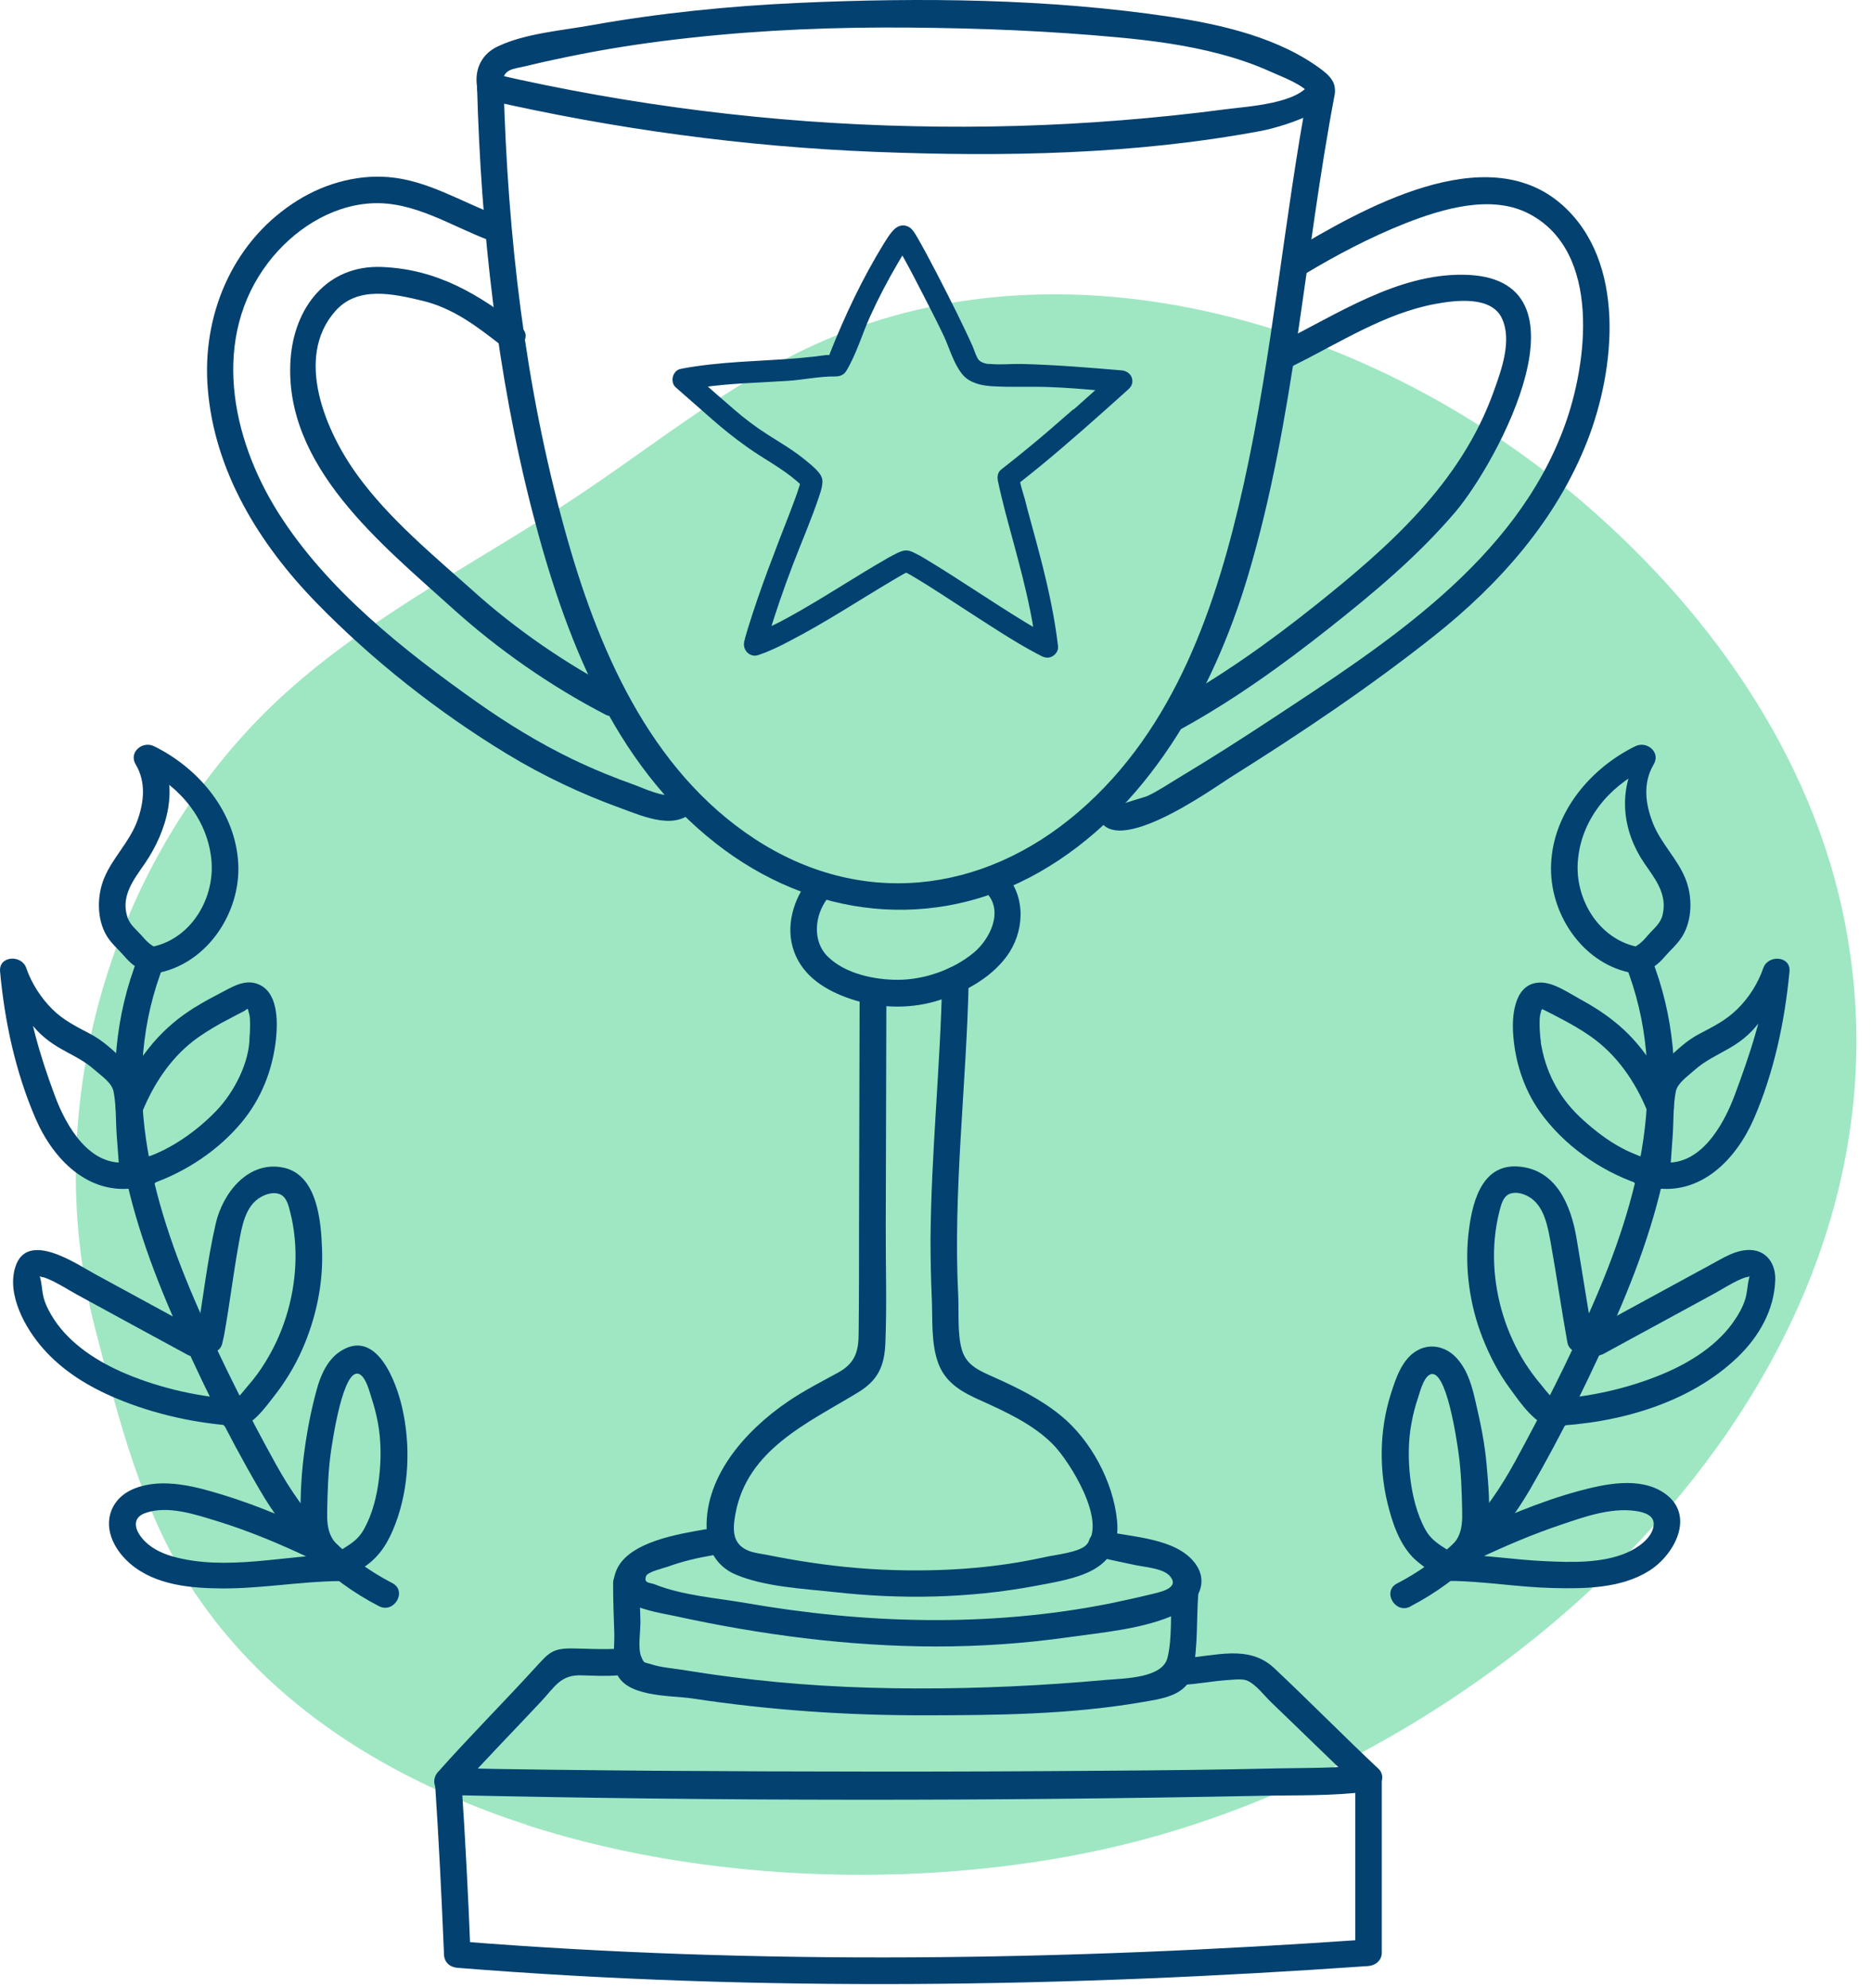 <svg xmlns="http://www.w3.org/2000/svg" width="81" height="86" viewBox="0 0 81 86" fill="none"><path d="M22.782 78.939C31.442 81.739 41.583 81.639 49.252 79.629C66.082 75.229 83.463 58.879 79.843 39.989C78.433 32.599 73.772 26.109 67.983 21.299C58.913 13.759 45.742 10.009 35.053 14.999C31.442 16.689 28.323 19.239 25.003 21.449C20.762 24.269 16.142 26.559 12.363 29.969C4.892 36.719 1.592 47.749 4.122 57.489C5.122 61.339 6.132 65.409 8.352 68.779C11.623 73.739 16.852 77.009 22.782 78.929V78.939Z" fill="#9FE7C3"></path><path d="M21.054 4.315C26.571 5.579 32.209 6.345 37.864 6.569C43.518 6.792 49.122 6.68 54.554 5.665C55.513 5.485 59.078 4.461 57.236 3.051C55.393 1.64 52.874 1.064 50.647 0.729C45.369 -0.062 39.843 -0.114 34.514 0.127C31.523 0.264 28.542 0.565 25.595 1.09C24.309 1.322 22.733 1.443 21.551 2.002C20.865 2.32 20.54 2.948 20.634 3.696C20.728 4.444 21.885 4.436 21.782 3.696C21.679 2.956 22.236 2.991 22.784 2.853C23.555 2.664 24.335 2.501 25.115 2.346C26.7 2.036 28.294 1.804 29.896 1.632C33.032 1.288 36.184 1.167 39.346 1.193C42.507 1.219 45.369 1.339 48.359 1.615C49.85 1.752 51.341 1.95 52.797 2.337C53.543 2.535 54.28 2.784 54.982 3.103C55.436 3.309 56.464 3.679 56.704 4.126V3.541C56.259 4.496 53.903 4.608 53.02 4.728C51.529 4.926 50.03 5.081 48.531 5.201C45.532 5.442 42.516 5.528 39.509 5.459C33.4 5.33 27.317 4.565 21.362 3.197C20.642 3.034 20.334 4.143 21.054 4.315Z" fill="#024170"></path><path d="M56.627 3.791C55.548 9.484 55.076 15.264 53.817 20.931C52.652 26.169 50.852 31.518 46.671 35.113C42.49 38.708 37.195 39.267 32.637 36.274C28.079 33.282 25.834 27.992 24.429 22.884C22.707 16.665 21.97 10.198 21.791 3.756C21.773 3.017 20.617 3.008 20.642 3.756C20.814 9.923 21.491 16.141 23.033 22.127C24.412 27.459 26.503 32.989 30.975 36.481C35.105 39.715 40.383 40.343 44.983 37.719C49.584 35.096 52.48 30.022 54.005 24.887C56.027 18.093 56.43 11.032 57.749 4.1C57.887 3.369 56.781 3.06 56.636 3.791H56.627Z" fill="#024170"></path><path d="M56.422 11.875C57.827 11.032 59.292 10.258 60.817 9.656C62.419 9.028 64.544 8.392 66.172 9.252C69.299 10.895 68.691 15.719 67.697 18.428C65.563 24.277 59.943 27.863 54.991 31.123C53.74 31.948 52.472 32.757 51.187 33.531C50.698 33.823 50.107 34.219 49.661 34.425C49.507 34.494 48.573 34.744 48.582 34.787C48.462 34.056 47.348 34.365 47.468 35.096C47.854 37.453 52.515 34.081 53.226 33.634C56.259 31.733 59.249 29.73 62.059 27.502C64.869 25.274 67.337 22.505 68.682 19.074C69.899 15.96 70.379 11.299 67.568 8.839C64.27 5.958 58.889 9.063 55.839 10.886C55.205 11.264 55.779 12.262 56.422 11.884V11.875Z" fill="#024170"></path><path d="M55.967 15.814C57.955 14.834 59.934 13.535 62.145 13.139C62.993 12.985 64.518 12.795 64.981 13.758C65.443 14.722 64.955 16.029 64.638 16.915C63.224 20.888 60.106 23.64 56.901 26.195C54.897 27.794 52.789 29.291 50.535 30.529C49.884 30.891 50.467 31.888 51.118 31.527C53.371 30.288 55.479 28.775 57.492 27.184C59.506 25.593 61.357 24.036 62.959 22.161C64.844 19.942 69.102 11.961 63.327 11.884C60.457 11.841 57.861 13.595 55.376 14.825C54.708 15.152 55.291 16.149 55.959 15.823L55.967 15.814Z" fill="#024170"></path><path d="M22.544 14.154C20.702 12.718 18.912 11.643 16.521 11.548C14.131 11.454 12.726 13.32 12.572 15.547C12.255 20.166 16.53 23.554 19.571 26.306C21.551 28.095 23.821 29.678 26.194 30.908C26.854 31.252 27.437 30.254 26.777 29.91C24.532 28.741 22.364 27.261 20.48 25.567C18.74 24.01 16.864 22.471 15.476 20.57C14.088 18.669 12.726 15.47 14.508 13.457C15.476 12.357 17.01 12.709 18.252 13.002C19.606 13.32 20.651 14.128 21.73 14.971C22.305 15.427 23.127 14.61 22.544 14.154Z" fill="#024170"></path><path d="M21.491 9.303C19.931 8.719 18.509 7.807 16.821 7.661C15.348 7.54 13.857 7.996 12.64 8.822C10.01 10.585 8.733 13.69 8.99 16.812C9.282 20.407 11.226 23.537 13.685 26.066C16.102 28.551 18.972 30.813 21.936 32.611C23.495 33.557 25.149 34.339 26.863 34.959C27.857 35.32 29.373 36.016 30.144 34.89C30.564 34.27 29.561 33.694 29.15 34.305C28.936 34.615 27.668 34.021 27.505 33.969C26.58 33.643 25.68 33.273 24.798 32.852C23.333 32.146 21.945 31.295 20.617 30.357C17.455 28.121 14.157 25.515 12.057 22.204C9.958 18.893 9.153 14.575 11.603 11.359C12.666 9.974 14.268 8.908 16.041 8.796C17.909 8.684 19.503 9.776 21.191 10.404C21.885 10.662 22.185 9.544 21.499 9.286L21.491 9.303Z" fill="#024170"></path><path d="M35.011 38.02C34.334 38.898 33.965 40.067 34.359 41.16C34.754 42.252 35.756 42.854 36.801 43.206C37.958 43.602 39.277 43.654 40.451 43.318C41.625 42.983 42.824 42.355 43.553 41.374C44.324 40.334 44.41 38.82 43.518 37.822C43.022 37.272 42.208 38.089 42.705 38.64C43.424 39.439 42.833 40.618 42.139 41.203C41.248 41.942 39.997 42.381 38.84 42.381C37.838 42.381 36.587 42.123 35.833 41.392C35.122 40.712 35.251 39.568 35.816 38.846C36.005 38.597 36.056 38.27 35.816 38.029C35.619 37.831 35.191 37.779 35.002 38.029L35.011 38.02Z" fill="#024170"></path><path d="M37.195 43.267C37.187 46.518 37.178 49.769 37.17 53.011C37.17 54.568 37.17 56.116 37.153 57.672C37.153 58.464 36.99 58.971 36.27 59.367C35.55 59.762 34.788 60.149 34.094 60.622C32.26 61.869 30.375 63.942 30.59 66.359C30.658 67.159 31.104 67.804 31.849 68.113C33.1 68.638 34.736 68.715 36.082 68.862C38.969 69.188 41.908 69.137 44.769 68.603C46.543 68.268 48.548 68.01 48.334 65.774C48.171 64.088 47.185 62.265 45.883 61.216C45.026 60.519 44.015 60.02 43.013 59.573C42.422 59.306 41.831 59.083 41.625 58.403C41.419 57.724 41.496 56.795 41.462 56.056C41.231 51.497 41.822 46.922 41.916 42.372C41.933 41.624 40.777 41.624 40.768 42.372C40.691 46.13 40.288 49.88 40.263 53.639C40.263 54.447 40.28 55.256 40.314 56.064C40.365 57.019 40.263 58.128 40.623 59.031C40.957 59.857 41.668 60.235 42.439 60.579C43.527 61.069 44.701 61.611 45.549 62.463C46.269 63.185 47.931 65.826 47.005 66.823C46.697 67.15 45.643 67.253 45.232 67.348C44.521 67.503 43.81 67.632 43.09 67.718C41.805 67.881 40.503 67.941 39.209 67.924C37.829 67.907 36.45 67.795 35.088 67.589C34.445 67.494 33.811 67.382 33.177 67.253C32.954 67.21 32.646 67.176 32.423 67.09C31.669 66.806 31.695 66.17 31.823 65.473C32.337 62.695 34.951 61.551 37.101 60.244C37.975 59.719 38.266 59.117 38.309 58.102C38.378 56.417 38.318 54.705 38.326 53.02C38.335 49.769 38.343 46.518 38.352 43.275C38.352 42.527 37.204 42.527 37.204 43.275L37.195 43.267Z" fill="#024170"></path><path d="M30.555 66.144C29.433 66.342 27.205 66.668 26.674 67.915C26.032 69.429 28.294 69.704 29.21 69.902C32.911 70.711 36.69 71.209 40.485 71.218C42.396 71.218 44.307 71.089 46.2 70.822C47.717 70.607 49.507 70.461 50.912 69.808C51.803 69.395 52.377 68.431 51.666 67.563C50.835 66.531 48.985 66.488 47.802 66.23C47.083 66.075 46.774 67.184 47.494 67.348C48.025 67.46 48.556 67.58 49.096 67.692C49.482 67.778 50.321 67.829 50.613 68.165C51.101 68.715 50.124 68.879 49.747 68.973C49.19 69.111 48.616 69.231 48.051 69.352C45.429 69.876 42.747 70.1 40.074 70.074C37.401 70.048 34.831 69.782 32.252 69.335C31.009 69.12 29.519 69.008 28.345 68.535C28.139 68.449 27.831 68.5 27.959 68.165C28.028 67.993 28.705 67.829 28.885 67.769C29.519 67.537 30.178 67.382 30.847 67.27C31.575 67.141 31.267 66.023 30.538 66.152L30.555 66.144Z" fill="#024170"></path><path d="M26.529 68.492C26.529 69.206 26.554 69.919 26.58 70.633C26.597 71.149 26.494 71.76 26.64 72.259C26.974 73.428 28.996 73.325 29.939 73.463C33.271 73.97 36.639 74.202 40.006 74.194C43.09 74.194 46.312 74.159 49.353 73.635C50.261 73.48 51.384 73.359 51.606 72.328C51.846 71.227 51.761 69.988 51.855 68.862C51.923 68.122 50.767 68.122 50.707 68.862C50.63 69.773 50.733 70.814 50.518 71.7C50.304 72.585 48.685 72.594 47.862 72.663C45.121 72.912 42.362 73.041 39.611 73.033C36.861 73.024 34.317 72.878 31.695 72.543C30.941 72.448 30.187 72.336 29.442 72.216C29.056 72.156 28.602 72.121 28.225 72.001C27.848 71.88 27.882 71.975 27.745 71.657C27.591 71.295 27.719 70.53 27.711 70.134C27.694 69.584 27.677 69.034 27.677 68.483C27.677 67.735 26.529 67.735 26.529 68.483V68.492Z" fill="#024170"></path><path d="M26.717 71.313C26.091 71.356 25.483 71.313 24.858 71.304C23.872 71.278 23.761 71.485 23.093 72.207C21.722 73.704 20.291 75.14 18.946 76.653C18.612 77.023 18.843 77.625 19.357 77.642C31.061 77.909 42.79 77.909 54.502 77.677C56.062 77.642 57.672 77.694 59.223 77.488C59.677 77.427 60.037 76.877 59.635 76.499C58.118 75.071 56.653 73.583 55.136 72.156C54.014 71.098 52.532 71.657 51.161 71.725C50.424 71.76 50.416 72.921 51.161 72.878C51.821 72.844 52.455 72.715 53.114 72.671C53.346 72.654 53.723 72.611 53.928 72.68C54.331 72.826 54.734 73.385 55.042 73.669C56.31 74.882 57.553 76.112 58.829 77.307L59.24 76.318C57.947 76.49 56.602 76.464 55.299 76.49C52.746 76.55 50.193 76.576 47.648 76.593C41.205 76.645 34.754 76.636 28.311 76.593C25.338 76.567 22.356 76.542 19.383 76.473L19.794 77.462C20.968 76.146 22.202 74.89 23.41 73.6C24.027 72.938 24.258 72.431 25.183 72.465C25.715 72.482 26.237 72.508 26.76 72.465C27.497 72.413 27.497 71.252 26.76 71.313H26.717Z" fill="#024170"></path><path d="M18.826 77.161C18.989 79.621 19.109 82.08 19.212 84.54C19.22 84.876 19.469 85.091 19.786 85.116C32.911 86.166 46.089 85.959 59.215 85.039C59.523 85.013 59.789 84.79 59.789 84.463C59.789 81.943 59.789 79.423 59.789 76.903C59.789 76.155 58.641 76.155 58.641 76.903C58.641 79.423 58.641 81.943 58.641 84.463L59.215 83.886C46.089 84.807 32.911 85.013 19.786 83.964L20.36 84.54C20.265 82.08 20.137 79.621 19.974 77.161C19.923 76.421 18.775 76.413 18.826 77.161Z" fill="#024170"></path><path d="M61.031 69.481C63.25 68.328 64.938 66.591 66.197 64.432C67.603 62.007 68.862 59.435 69.984 56.864C72.118 51.944 73.497 46.561 71.432 41.383C71.158 40.704 70.044 40.996 70.319 41.693C72.315 46.707 70.927 51.893 68.828 56.64C67.842 58.876 66.729 61.069 65.555 63.22C64.321 65.481 62.753 67.296 60.448 68.492C59.789 68.836 60.371 69.833 61.031 69.489V69.481Z" fill="#024170"></path><path d="M70.798 40.944C69.162 40.583 68.151 38.889 68.271 37.272C68.399 35.475 69.607 34.035 71.15 33.278L70.905 32.651C69.98 34.2 70.198 35.948 71.15 37.341C71.629 38.038 72.152 38.674 71.938 39.577C71.844 39.964 71.552 40.162 71.304 40.454C71.081 40.721 70.91 40.884 70.593 41.031C69.916 41.331 70.498 42.329 71.175 42.028C71.501 41.882 71.775 41.684 72.006 41.409C72.255 41.117 72.572 40.85 72.778 40.523C73.24 39.792 73.24 38.751 72.915 37.977C72.563 37.126 71.869 36.481 71.527 35.621C71.184 34.761 71.081 33.866 71.552 33.066C71.869 32.542 71.261 32.034 70.764 32.275C68.811 33.23 67.2 35.148 67.114 37.392C67.028 39.465 68.416 41.607 70.49 42.062C71.21 42.226 71.518 41.108 70.798 40.944Z" fill="#024170"></path><path d="M71.518 51.377C73.6 51.729 75.125 50.147 75.896 48.375C76.761 46.371 77.224 44.195 77.43 42.02C77.49 41.34 76.504 41.288 76.299 41.865C76.067 42.536 75.682 43.146 75.176 43.645C74.671 44.144 74.114 44.41 73.514 44.729C72.983 45.004 72.538 45.434 72.109 45.838C71.707 46.225 71.415 46.621 71.372 47.197C71.287 48.401 71.201 49.614 71.107 50.818C71.055 51.557 72.203 51.557 72.255 50.818C72.298 50.259 72.332 49.691 72.375 49.132C72.418 48.513 72.392 47.816 72.512 47.206C72.589 46.844 73.034 46.543 73.3 46.303C73.78 45.873 74.311 45.64 74.859 45.322C76.067 44.617 76.507 43.763 76.969 42.447L76.503 41.981C76.331 43.813 75.699 45.649 75.056 47.378C74.56 48.702 73.523 50.543 71.826 50.259C71.098 50.138 70.79 51.248 71.518 51.377Z" fill="#024170"></path><path d="M72.375 47.765C71.809 46.371 71.021 45.107 69.83 44.17C69.368 43.8 68.871 43.49 68.348 43.206C67.859 42.94 67.277 42.527 66.712 42.501C65.572 42.458 65.418 43.808 65.469 44.66C65.538 45.873 65.923 47.094 66.626 48.083C67.645 49.519 69.205 50.62 70.858 51.196L70.601 51.05C71.021 51.532 71.672 51.308 72.092 50.973C72.341 50.775 72.289 50.362 72.092 50.156C71.852 49.906 71.518 49.966 71.278 50.156C71.227 50.199 71.407 50.19 71.432 50.25C71.389 50.138 71.141 50.087 71.047 50.044C70.738 49.923 70.43 49.803 70.139 49.639C69.547 49.321 69.016 48.908 68.519 48.461C67.56 47.61 66.943 46.543 66.703 45.279C66.686 45.21 66.677 45.142 66.669 45.073C66.651 44.969 66.686 45.219 66.669 45.03C66.669 44.987 66.66 44.952 66.651 44.909C66.634 44.712 66.617 44.514 66.617 44.316C66.617 44.118 66.617 43.963 66.66 43.826C66.669 43.791 66.72 43.593 66.694 43.697L66.746 43.611C66.763 43.662 66.729 43.593 66.694 43.645C66.694 43.645 66.746 43.654 66.814 43.688C67.037 43.8 67.26 43.912 67.483 44.032C67.928 44.264 68.374 44.514 68.793 44.806C69.95 45.606 70.747 46.767 71.278 48.057C71.398 48.349 71.664 48.547 71.989 48.461C72.263 48.384 72.512 48.04 72.392 47.747L72.375 47.765Z" fill="#024170"></path><path d="M69.308 58.601C70.901 57.733 72.495 56.864 74.097 55.995C74.5 55.78 74.894 55.514 75.314 55.333C75.399 55.299 75.511 55.247 75.605 55.238C75.733 55.221 75.716 55.127 75.673 55.316C75.605 55.617 75.605 55.926 75.502 56.236C75.399 56.546 75.254 56.804 75.082 57.062C74.362 58.163 73.146 58.928 71.955 59.427C70.413 60.072 68.742 60.433 67.08 60.536C66.343 60.579 66.335 61.74 67.08 61.689C69.972 61.573 73.077 60.725 75.185 58.704C76.102 57.827 76.77 56.666 76.813 55.376C76.839 54.705 76.479 54.112 75.768 54.069C75.117 54.034 74.534 54.43 73.986 54.722C72.229 55.677 70.473 56.632 68.725 57.586C68.074 57.939 68.656 58.937 69.308 58.584V58.601Z" fill="#024170"></path><path d="M68.913 57.758C68.665 56.356 68.451 54.937 68.211 53.535C67.971 52.134 67.337 50.577 65.692 50.457C64.047 50.336 63.67 52.142 63.533 53.424C63.379 54.92 63.601 56.477 64.15 57.87C64.458 58.653 64.844 59.401 65.349 60.081C65.795 60.691 66.446 61.654 67.243 61.783C67.971 61.904 68.279 60.786 67.551 60.665C67.208 60.605 66.891 60.149 66.677 59.891C66.42 59.59 66.189 59.272 65.975 58.937C65.581 58.309 65.272 57.629 65.049 56.924C64.595 55.471 64.501 53.88 64.878 52.4C64.955 52.099 65.041 51.712 65.383 51.618C65.632 51.549 65.906 51.635 66.12 51.747C66.814 52.125 66.969 53.045 67.097 53.751C67.354 55.178 67.56 56.623 67.817 58.051C67.945 58.782 69.059 58.472 68.93 57.741L68.913 57.758Z" fill="#024170"></path><path d="M63.481 67.795C63.644 67.537 63.901 67.356 64.064 67.081C64.261 66.737 64.355 66.367 64.398 65.972C64.484 65.112 64.398 64.174 64.321 63.314C64.244 62.454 64.064 61.551 63.858 60.682C63.704 60.003 63.533 59.324 63.062 58.782C62.633 58.283 61.956 58.077 61.357 58.395C60.68 58.747 60.397 59.607 60.183 60.287C59.669 61.895 59.66 63.693 60.114 65.318C60.337 66.144 60.688 67.038 61.374 67.58C61.794 67.907 62.573 68.586 63.147 68.302C63.319 68.216 63.439 67.993 63.43 67.804V67.761C63.387 67.021 62.239 67.012 62.273 67.761V67.804C62.368 67.64 62.462 67.468 62.565 67.305L62.539 67.322L62.984 67.262C63.044 67.279 62.856 67.193 62.813 67.159C62.702 67.09 62.599 67.021 62.496 66.952C62.145 66.729 61.879 66.531 61.674 66.161C61.305 65.49 61.117 64.699 61.022 63.951C60.928 63.159 60.928 62.334 61.074 61.551C61.142 61.181 61.237 60.812 61.357 60.459C61.442 60.201 61.588 59.607 61.862 59.461C62.582 59.083 63.044 62.394 63.104 62.807C63.224 63.641 63.25 64.501 63.267 65.353C63.276 65.757 63.267 66.161 63.07 66.522C62.916 66.806 62.659 66.969 62.487 67.236C62.085 67.864 63.087 68.449 63.481 67.821V67.795Z" fill="#024170"></path><path d="M63.935 67.434C65.101 66.883 66.283 66.376 67.508 65.963C68.519 65.619 69.676 65.206 70.755 65.353C71.115 65.404 71.604 65.533 71.552 65.98C71.492 66.539 70.841 66.969 70.379 67.167C69.299 67.623 68.005 67.58 66.866 67.528C65.486 67.468 64.124 67.236 62.745 67.227C61.999 67.227 61.999 68.38 62.745 68.38C64.235 68.397 65.701 68.655 67.191 68.689C68.571 68.724 70.139 68.707 71.347 67.95C72.469 67.253 73.386 65.516 72.006 64.579C70.944 63.856 69.419 64.192 68.279 64.501C66.583 64.966 64.947 65.671 63.353 66.419C62.685 66.737 63.267 67.735 63.935 67.417V67.434Z" fill="#024170"></path><path d="M16.975 68.475C14.731 67.313 13.171 65.559 11.955 63.366C10.738 61.173 9.607 58.919 8.596 56.632C6.497 51.884 5.109 46.698 7.105 41.684C7.379 40.996 6.266 40.695 5.991 41.374C3.927 46.552 5.306 51.936 7.439 56.855C8.553 59.427 9.813 62.007 11.226 64.424C12.477 66.582 14.165 68.32 16.393 69.472C17.052 69.816 17.635 68.819 16.975 68.475Z" fill="#024170"></path><path d="M6.934 42.062C8.999 41.607 10.404 39.465 10.31 37.392C10.215 35.148 8.613 33.23 6.66 32.275C6.163 32.034 5.555 32.542 5.872 33.066C6.334 33.84 6.231 34.735 5.923 35.552C5.58 36.447 4.869 37.109 4.509 37.977C4.192 38.743 4.184 39.749 4.612 40.471C4.818 40.816 5.135 41.074 5.392 41.374C5.632 41.658 5.906 41.873 6.249 42.028C6.917 42.329 7.508 41.331 6.831 41.031C6.523 40.893 6.36 40.738 6.146 40.489C5.906 40.213 5.606 39.998 5.503 39.637C5.229 38.734 5.794 38.038 6.274 37.341C7.225 35.948 7.791 34.03 6.865 32.482L6.249 33.264C7.791 34.02 9.016 35.475 9.153 37.272C9.273 38.898 8.262 40.583 6.626 40.944C5.906 41.108 6.206 42.217 6.934 42.062Z" fill="#024170"></path><path d="M5.597 50.259C3.901 50.543 2.856 48.711 2.367 47.378C1.725 45.657 1.206 43.894 1.035 42.062L0.466 42.447C0.912 43.738 1.331 44.574 2.504 45.288C3.053 45.614 3.601 45.838 4.081 46.268C4.364 46.518 4.835 46.827 4.912 47.206C5.032 47.808 5.006 48.478 5.049 49.089C5.092 49.665 5.135 50.242 5.178 50.818C5.229 51.557 6.386 51.557 6.326 50.818C6.24 49.614 6.154 48.401 6.06 47.197C6.017 46.629 5.726 46.234 5.323 45.838C4.895 45.425 4.441 45.004 3.918 44.729C3.318 44.41 2.744 44.135 2.256 43.645C1.768 43.155 1.365 42.536 1.134 41.865C0.936 41.288 -0.057 41.331 0.003 42.02C0.2 44.187 0.671 46.371 1.536 48.375C2.299 50.147 3.832 51.729 5.914 51.377C6.643 51.256 6.334 50.138 5.606 50.259H5.597Z" fill="#024170"></path><path d="M6.163 48.074C6.643 46.905 7.345 45.83 8.339 45.047C8.725 44.746 9.153 44.488 9.581 44.247C9.804 44.127 10.027 44.015 10.25 43.894C10.352 43.843 10.447 43.791 10.55 43.74C10.62 43.705 10.712 43.601 10.729 43.654C10.729 43.679 10.807 43.912 10.807 43.989C10.824 44.187 10.824 44.393 10.815 44.591C10.815 44.677 10.807 44.763 10.798 44.849C10.798 45.94 10.139 47.239 9.35 48.057C8.827 48.599 8.228 49.081 7.585 49.468C7.26 49.665 6.917 49.837 6.566 49.975C6.403 50.035 6.129 50.087 6.026 50.233C5.991 50.276 6.009 50.233 6.034 50.233C6.069 50.233 6.223 50.207 6.163 50.156C5.914 49.958 5.589 49.915 5.349 50.156C5.143 50.353 5.1 50.783 5.349 50.973C5.769 51.308 6.42 51.532 6.84 51.05L6.583 51.196C8.056 50.68 9.453 49.751 10.455 48.547C11.303 47.532 11.792 46.285 11.938 44.978C12.023 44.17 12.049 42.828 11.072 42.536C10.498 42.364 9.941 42.751 9.453 43C8.965 43.249 8.459 43.533 7.996 43.86C6.608 44.84 5.692 46.191 5.058 47.756C4.938 48.048 5.186 48.392 5.46 48.47C5.794 48.565 6.051 48.358 6.171 48.066L6.163 48.074Z" fill="#024170"></path><path d="M8.69 57.603L4.064 55.084C3.267 54.645 1.159 53.209 0.662 54.808C0.285 56.004 1.099 57.466 1.862 58.326C2.71 59.298 3.85 59.995 5.032 60.485C6.711 61.19 8.519 61.577 10.335 61.689C11.072 61.732 11.072 60.579 10.335 60.536C8.673 60.433 7.002 60.072 5.46 59.427C4.269 58.928 3.053 58.163 2.333 57.062C2.179 56.821 2.033 56.563 1.939 56.296C1.819 55.969 1.828 55.643 1.75 55.316C1.708 55.127 1.69 55.221 1.819 55.238C1.922 55.247 2.025 55.299 2.11 55.333C2.53 55.514 2.924 55.772 3.327 55.995C4.921 56.864 6.514 57.733 8.116 58.601C8.767 58.954 9.35 57.956 8.699 57.603H8.69Z" fill="#024170"></path><path d="M9.694 57.767C9.951 56.339 10.078 55.195 10.335 53.768C10.464 53.062 10.61 52.134 11.312 51.764C11.526 51.643 11.809 51.566 12.049 51.635C12.392 51.729 12.477 52.117 12.554 52.417C12.931 53.897 12.837 55.488 12.383 56.941C12.16 57.655 11.852 58.326 11.458 58.954C11.252 59.289 11.021 59.607 10.755 59.908C10.532 60.166 10.224 60.622 9.881 60.682C9.153 60.803 9.461 61.921 10.19 61.8C10.918 61.68 11.449 60.915 11.86 60.39C12.332 59.788 12.734 59.134 13.051 58.429C13.668 57.053 13.994 55.539 13.934 54.026C13.891 52.804 13.728 50.792 12.237 50.5C10.747 50.207 9.641 51.583 9.333 52.934C8.965 54.525 8.793 56.167 8.51 57.767C8.382 58.498 9.487 58.808 9.624 58.077L9.694 57.767Z" fill="#024170"></path><path d="M14.936 67.219C14.765 66.952 14.508 66.789 14.354 66.505C14.157 66.144 14.148 65.74 14.157 65.335C14.174 64.493 14.199 63.632 14.319 62.79C14.379 62.385 14.851 59.066 15.562 59.444C15.836 59.59 15.982 60.175 16.067 60.442C16.187 60.803 16.281 61.164 16.35 61.534C16.496 62.325 16.496 63.142 16.401 63.933C16.307 64.725 16.119 65.473 15.75 66.144C15.545 66.514 15.279 66.72 14.928 66.935C14.816 67.004 14.713 67.073 14.611 67.141C14.568 67.167 14.371 67.253 14.439 67.245L14.885 67.305L14.859 67.288L15.142 67.786V67.743C15.185 67.004 14.028 67.004 13.994 67.743V67.786C13.985 67.976 14.105 68.199 14.277 68.285C14.791 68.552 15.348 68.053 15.759 67.778C16.453 67.313 16.821 66.677 17.113 65.903C17.704 64.338 17.772 62.523 17.404 60.898C17.147 59.762 16.281 57.414 14.705 58.464C14.174 58.816 13.874 59.478 13.711 60.081C13.48 60.915 13.308 61.783 13.188 62.643C13.051 63.598 12.991 64.596 13.008 65.567C13.008 66.023 13.077 66.479 13.274 66.901C13.36 67.09 13.463 67.253 13.591 67.417C13.694 67.546 13.857 67.657 13.942 67.786C14.336 68.414 15.34 67.917 14.938 67.29L14.936 67.219Z" fill="#024170"></path><path d="M14.071 66.436C12.657 65.765 11.209 65.146 9.718 64.682C8.519 64.312 7.054 63.899 5.829 64.381C5.255 64.604 4.826 65.052 4.732 65.671C4.621 66.436 5.083 67.167 5.649 67.649C6.737 68.569 8.253 68.698 9.616 68.707C11.312 68.715 12.983 68.406 14.679 68.388C15.416 68.388 15.425 67.227 14.679 67.236C12.323 67.262 9.796 67.976 7.465 67.322C6.96 67.176 6.471 66.935 6.137 66.522C5.803 66.109 5.734 65.645 6.283 65.447C7.26 65.094 8.476 65.516 9.41 65.8C10.807 66.23 12.169 66.806 13.488 67.434C14.157 67.752 14.739 66.754 14.071 66.436Z" fill="#024170"></path><path d="M48.511 16.229C47.089 16.108 45.632 15.988 44.184 15.953C43.739 15.945 43.285 15.996 42.831 15.953C42.813 15.953 42.788 15.953 42.771 15.953C42.634 15.953 42.308 15.876 42.162 15.67C42.042 15.498 41.983 15.283 41.905 15.093C41.811 14.878 41.708 14.655 41.605 14.44C41.331 13.864 41.049 13.287 40.757 12.72C40.474 12.161 40.183 11.602 39.883 11.043C39.772 10.845 39.661 10.638 39.549 10.441C39.472 10.312 39.404 10.182 39.309 10.071C39.232 9.985 39.121 9.942 39.009 9.968C38.932 9.985 38.864 10.045 38.804 10.105C38.658 10.26 38.547 10.449 38.427 10.638C37.51 12.126 36.748 13.735 36.105 15.36C36.088 15.403 36.088 15.446 36.062 15.489C36.011 15.592 35.865 15.558 35.771 15.566C35.591 15.592 35.411 15.609 35.231 15.635C35 15.661 34.768 15.678 34.537 15.704C32.858 15.842 31.161 15.842 29.499 16.16C29.311 16.194 29.242 16.478 29.379 16.599C29.902 17.063 30.433 17.519 30.956 17.983C31.436 18.404 31.932 18.8 32.455 19.17C33.166 19.677 33.963 20.082 34.623 20.658C34.7 20.727 34.777 20.796 34.846 20.873C34.837 20.933 34.82 20.985 34.803 21.045C34.683 21.441 34.529 21.836 34.383 22.223C33.74 23.874 33.089 25.534 32.566 27.229C32.507 27.426 32.447 27.616 32.404 27.813C32.361 28.003 32.532 28.2 32.729 28.14C33.192 27.985 33.646 27.77 34.074 27.538C35.608 26.747 37.047 25.792 38.53 24.915C38.684 24.82 38.838 24.735 38.992 24.648C39.052 24.614 39.104 24.588 39.164 24.562C39.181 24.562 39.198 24.545 39.215 24.537C39.318 24.588 39.421 24.64 39.523 24.7C40.406 25.216 41.254 25.792 42.111 26.343C43.036 26.936 43.962 27.555 44.93 28.071C45.016 28.114 45.093 28.157 45.178 28.2C45.264 28.244 45.358 28.252 45.444 28.2C45.521 28.157 45.581 28.063 45.572 27.977C45.427 26.738 45.161 25.517 44.853 24.313C44.698 23.702 44.527 23.092 44.364 22.49C44.287 22.206 44.21 21.931 44.142 21.647C44.116 21.552 43.876 20.804 43.927 20.761C44.561 20.262 45.187 19.755 45.795 19.23C46.421 18.697 47.038 18.155 47.654 17.605C48.006 17.295 48.348 16.985 48.7 16.667C48.873 16.513 48.78 16.251 48.511 16.229ZM46.48 17.949C45.855 18.499 45.23 19.041 44.587 19.566C44.21 19.875 43.833 20.176 43.447 20.477C43.379 20.529 43.362 20.632 43.379 20.718C43.379 20.718 43.379 20.727 43.379 20.735C43.568 21.638 43.816 22.524 44.056 23.41C44.313 24.365 44.57 25.328 44.767 26.3C44.853 26.704 44.921 27.117 44.981 27.521C44.733 27.383 44.484 27.229 44.236 27.082C42.796 26.205 41.417 25.25 39.978 24.382C39.84 24.304 39.712 24.218 39.566 24.15C39.481 24.107 39.386 24.055 39.292 24.029C39.155 23.995 39.035 24.055 38.907 24.115C38.778 24.175 38.658 24.244 38.53 24.313C37.073 25.147 35.677 26.085 34.203 26.893C33.954 27.031 33.706 27.16 33.449 27.28C33.338 27.332 33.226 27.392 33.115 27.435C33.089 27.444 33.063 27.461 33.038 27.478C33.355 26.429 33.715 25.388 34.109 24.356C34.503 23.324 34.914 22.395 35.248 21.389C35.291 21.26 35.334 21.131 35.36 20.993C35.368 20.933 35.377 20.881 35.377 20.821C35.377 20.709 35.308 20.623 35.24 20.538C35.085 20.365 34.906 20.219 34.725 20.073C34.229 19.66 33.663 19.333 33.123 18.989C32.584 18.645 32.078 18.267 31.598 17.846C31.136 17.45 30.681 17.046 30.219 16.642C30.193 16.624 30.176 16.599 30.15 16.581C30.202 16.581 30.245 16.564 30.296 16.555C31.547 16.366 32.815 16.349 34.083 16.263C34.751 16.22 35.445 16.065 36.114 16.074C36.242 16.074 36.37 16.057 36.439 15.936C36.876 15.205 37.107 14.371 37.459 13.597C37.81 12.823 38.221 12.04 38.658 11.292C38.787 11.077 38.915 10.853 39.052 10.647C39.147 10.802 39.232 10.957 39.318 11.111C39.609 11.636 39.883 12.169 40.157 12.703C40.449 13.27 40.74 13.838 41.014 14.414C41.263 14.93 41.434 15.601 41.794 16.048C41.922 16.211 42.102 16.315 42.3 16.383C42.496 16.452 42.702 16.478 42.908 16.495C43.713 16.547 44.527 16.504 45.341 16.53C46.155 16.555 46.926 16.624 47.723 16.693C47.783 16.693 47.843 16.702 47.894 16.71C47.432 17.123 46.96 17.544 46.498 17.957L46.48 17.949Z" fill="#024170" stroke="#024170" stroke-width="0.42" stroke-miterlimit="10"></path></svg>